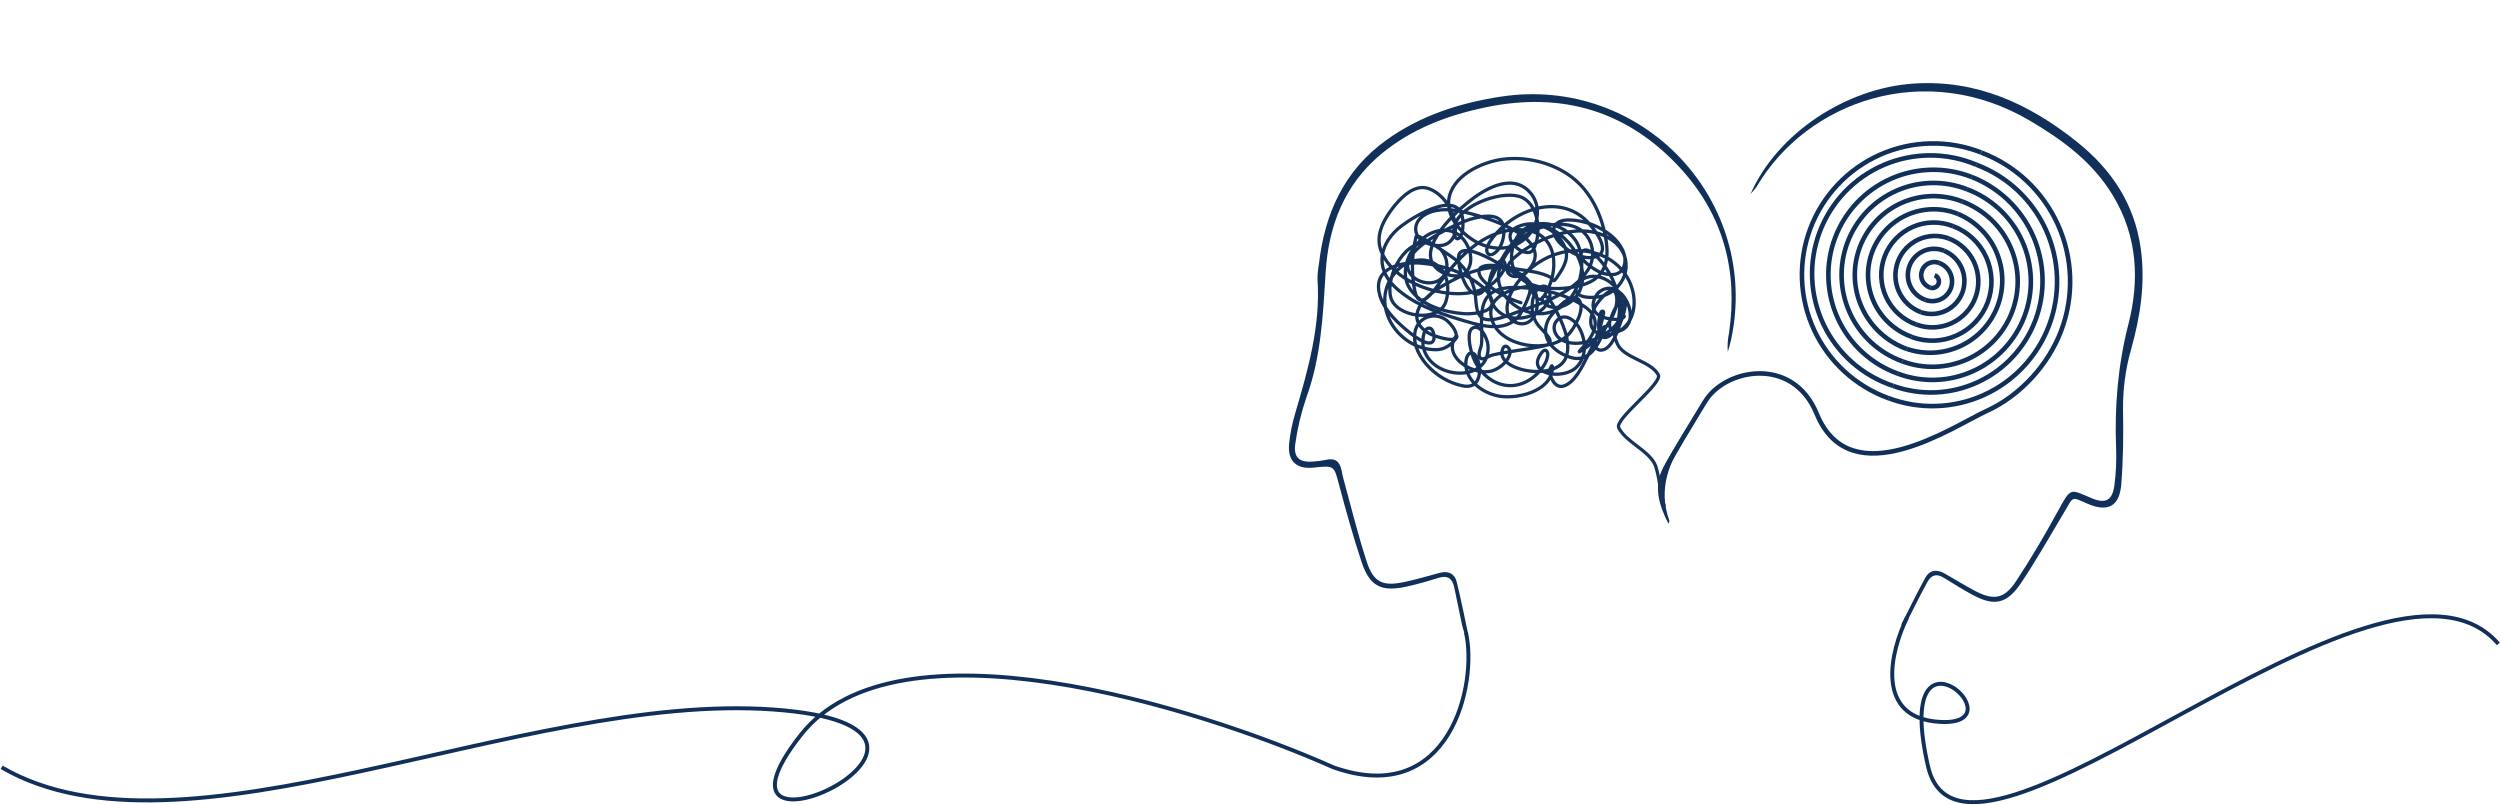 <?xml version="1.0" encoding="UTF-8"?> <svg xmlns="http://www.w3.org/2000/svg" width="1522" height="490" viewBox="0 0 1522 490" fill="none"><path d="M893.794 385.922C891.527 375.334 889.445 364.718 886.856 354.263C885.611 349.255 881.816 347.351 876.673 348.7C869.262 350.649 861.912 352.905 854.434 354.442C841.806 357.033 836.208 354.475 832.146 342.173C826.706 325.566 822.536 308.545 817.935 291.682C817.476 289.985 817.096 288.266 816.782 286.55C815.737 280.938 812.786 278.57 807.001 279.997C804.642 280.482 802.253 280.803 799.849 280.955C790.97 281.826 787.184 278.481 788.662 269.626C789.997 260.305 792.202 251.13 795.249 242.221C804.334 217.309 805.474 191.486 807.085 165.445C808.839 137.498 818.443 112.418 840.837 93.793C859.55 78.279 881.514 70.071 904.989 65.246C951.544 55.62 991.558 67.792 1023.49 102.954C1049.17 131.212 1058.23 165.089 1052.6 202.88C1051.82 206.599 1051.58 210.409 1051.88 214.196C1052.52 211.869 1053.29 209.578 1053.8 207.225C1072.32 122.251 999.761 45.48 913.417 58.874C888.488 62.738 864.798 70.337 844.045 85.245C818.256 103.764 806.492 130.035 802.951 160.739C802.39 163.754 802.102 166.814 802.089 169.881C804.038 198.233 796.382 224.927 788.514 251.634C786.685 257.716 785.443 263.961 784.808 270.281C783.834 280.852 789.345 285.783 799.878 284.671C812.478 283.327 812.117 283.424 815.305 295.453C819.444 311.092 823.806 326.71 828.898 342.05C833.824 356.901 840.811 360.464 856.085 357.18C862.71 355.734 869.245 353.844 875.722 351.818C881.203 350.119 884.156 352.108 885.293 357.408C886.935 365.116 888.467 372.849 890.119 380.55C890.556 382.594 891.262 384.523 891.888 386.567L893.794 385.922Z" fill="#113059"></path><path d="M1159.55 381.247C1162.85 374.73 1166.13 368.198 1169.46 361.696C1170.76 359.171 1172.11 356.656 1173.49 354.179C1175.89 349.886 1179.12 349.123 1183.34 351.722C1189.12 355.283 1194.86 358.896 1200.83 362.118C1213.88 369.149 1221.51 367.901 1230.11 355.385C1239.66 341.273 1247.99 326.313 1256.75 311.705C1262.61 301.877 1260.78 302.31 1270.91 306.685C1283.09 311.965 1290.34 308.341 1291.41 295.076C1292.64 280.079 1292.78 264.896 1292.5 249.827C1292.32 237.139 1294.01 224.494 1297.52 212.3C1303.08 192.362 1306.21 172.126 1303.29 151.288C1299.53 124.142 1285.49 103.167 1264.54 86.419C1235.49 63.222 1203.44 48.342 1165.05 50.877C1123.78 53.622 1081.92 81.212 1065.74 118.062C1067.02 116.757 1068.2 115.367 1069.29 113.901C1100.34 61.025 1172.53 36.238 1235.73 73.434C1255.77 85.234 1274.1 98.697 1286.37 119.081C1301.24 143.753 1302.66 170.441 1295.81 197.196C1289.36 222.352 1287.28 247.508 1288.29 273.202C1288.57 280.64 1288.22 288.088 1287.24 295.467C1286.03 304.604 1281.95 306.844 1273.56 303.374C1259.98 297.658 1261 296.302 1252.6 311.608C1244.75 325.953 1236.4 340.162 1227.38 353.831C1220.17 364.741 1213.75 365.735 1202.14 359.597C1195.96 356.311 1189.99 352.625 1183.9 349.15C1179.16 346.435 1174.76 346.895 1172.07 351.828C1166.97 361.149 1162.33 370.724 1157.51 380.185L1159.55 381.247Z" fill="#113059"></path><path d="M1015.74 318.822C1016.09 317.755 1016.42 317.301 1016.32 317.005C1009.19 297.641 1016.28 281.167 1026.67 265.289C1031.08 258.562 1034.88 251.47 1039.02 244.526L1037.58 243.634C1029.18 257.27 1020.12 270.546 1012.57 284.63C1006.49 295.96 1009.93 307.453 1015.74 318.822Z" fill="#113059"></path><path d="M925.932 184.29C918.455 182.033 910.056 177.411 904.346 172.087C902.464 170.333 899.824 167.342 900.509 164.445C901.92 158.476 921.313 163.458 923.623 163.84C929.75 164.854 938.92 165.738 944.579 169.196C944.916 169.403 945.474 170.885 946.025 170.858C946.729 170.825 948.565 167.801 948.623 167.717C952.317 162.286 955.562 156.472 952.441 149.818C950.054 144.729 944.584 139.131 938.903 137.917C932.953 136.646 927.37 141.16 923.523 145.063C917.917 150.751 914.115 157.912 910.241 164.795C908.539 167.818 904.396 178.612 899.759 179.041C892.088 179.75 887.391 161.551 887.947 156.222C889.286 143.378 925.012 167.841 929 171.668C931.753 174.31 935.636 186.617 939.69 180.697C949.754 166 949.204 141.472 927.309 139.948C905.432 138.425 889.463 154.833 877.483 170.834C873.819 175.727 864.403 190.767 861.383 177.25C859.084 166.957 859.542 154.163 862.15 143.897C862.737 141.591 885.682 157.486 886.783 158.523C892.818 164.198 896.538 170.192 898.027 178.338C898.786 182.491 898.095 190.789 902.398 193.617C907.391 196.898 918.877 191.683 922.794 190.324C937.824 185.108 957.525 178.651 966.674 164.462C972.806 154.951 968.97 141.378 958.018 137.832C940.106 132.031 917.409 146.264 912.79 164.268C908.95 179.233 925.495 192.267 939.457 190.904C958.05 189.089 967.165 166.264 961.161 150.196C956.2 136.92 935.445 130.629 925.292 142.06C920.144 147.856 918.378 158.675 922.561 165.553C930.188 178.091 954.458 177.079 965.997 172.575C979.625 167.255 979.644 154.164 976.971 141.954C973.893 127.897 966.866 114.457 954.655 106.226C943.261 98.547 928.25 95.186 914.706 96.983C901.977 98.671 883.358 107.207 881.948 122.144C880.93 132.936 890.321 142.791 899.092 147.457C909.468 152.977 921.837 152.544 930.178 143.631C937.035 136.304 938.377 124.624 931.218 116.861C920.091 104.796 902.885 115.654 893.326 123.465C884.461 130.708 859.054 154.406 877.294 165.395C881.677 168.036 889.489 169.782 893.181 164.873C898.719 157.51 893.102 144.477 885.238 141.351C867.411 134.266 848.064 160.612 858.499 175.985C865.378 186.119 879.773 190.156 891.251 190.965C894.552 191.197 904.693 190.924 907.598 186.85C910.523 182.748 904.836 176.581 902.75 174.797C892.587 166.108 878.041 161.194 864.896 160.187C853.72 159.33 836.697 162.643 839.543 177.712C841.297 186.996 848.88 194.655 855.756 200.484C857.121 201.64 870.85 213.585 872.901 206.674C873.389 205.03 872.769 199.656 870.025 199.763C865.853 199.924 866.052 208.981 866.438 210.963C870.498 231.86 908.304 233.625 905.837 209.865C905.528 206.889 902.243 198.185 897.375 199.365C892.263 200.606 895.222 212.148 895.801 214.303C900.496 231.767 919.115 241.789 934.248 228.976C937.8 225.968 941.66 221.306 942.251 216.48C942.566 213.908 940.86 211.805 938.777 214.428C927.927 228.089 951.832 231.799 959.966 223.334C966.439 216.597 965.54 206.048 960.849 198.635C958.077 194.255 951.696 190.204 947.577 195.454C944.555 199.306 946.681 204.657 950.64 206.876C960.212 212.24 974.1 206.534 981.562 200.036C993.262 189.847 986.892 170.094 971.338 168.253C967.099 167.752 960.563 170.106 959.553 174.891C957.914 182.652 972.243 181.332 975.678 180.219C991.14 175.21 995.344 156.561 981.976 146.571C964.639 133.615 936.586 143.861 921.976 156.818C919.583 158.94 915.19 163.975 918.987 167.114C922.184 169.757 927.162 167.798 929.705 165.254C950.916 144.038 897.615 129.486 885.248 127.999C878.581 127.198 870.648 127.602 865.277 132.334C860.327 136.696 860.812 143.63 866.532 146.994C870.547 149.356 877.457 150.796 881.639 147.951C890.289 142.067 884.587 128.305 879.682 122.196C875.906 117.493 869.617 112.841 863.115 114.532C856.14 116.346 850.022 123.536 846.136 129.067C841.284 135.974 837.553 144.166 840.8 152.714C845.835 165.965 861.072 174.239 874.049 177.18C885.605 179.798 898.593 179.869 908.599 172.661C910.46 171.32 918.681 163.189 915.681 159.2C913.571 156.395 909.252 163.14 908.024 166.429C904.656 175.447 906.46 187.582 916.046 192.062C922.812 195.224 931.67 193.583 937.626 189.377C941.404 186.709 945.368 180.956 942.767 176.185C940.754 172.494 936.758 174.504 935.128 177.246C931.866 182.735 931.993 190.685 935.169 196.134C937.254 199.712 940.813 202.139 942.996 205.636C945.654 209.891 940.412 210.511 937.165 211.164C927.702 213.066 918.084 213.916 908.664 216.122C906.129 216.716 902.402 219.911 901.016 217.705C899.463 215.234 901.778 211.912 901.997 208.999C902.561 201.488 900.896 192.393 903.221 185.126C906.299 175.504 916.69 174.683 925.193 175.044C938.445 175.608 954.096 179.11 965.125 186.948C974.881 193.881 971.318 202.298 965.115 209.862C963.972 211.255 960.167 214.979 961.727 214.077C967.507 210.735 972.776 205.852 976.728 200.492C980.643 195.18 985.449 187.11 984.087 180.058C982.325 170.929 972.321 184.494 971.318 186.324C968.708 191.086 965.888 199.319 972.562 202.676C978.881 205.855 987.148 202.199 990.962 196.94C996.746 188.965 995.57 177.511 990.904 169.295C982.411 154.34 964.227 149.665 948.431 154.37C936.767 157.844 926.698 166.385 920.729 176.855C917.008 183.381 914.617 194.415 924.484 196.869C930.086 198.263 934.353 193.994 935.489 188.685C937.976 177.057 929.323 166.243 918.212 163.672C906.246 160.902 893.731 165.664 883.389 171.169C876.191 175 864.866 181.433 862.803 190.486C861.402 196.637 866.355 201.338 871.255 203.606C872.831 204.335 885.499 208.955 886.463 205.145C887.374 201.544 882.483 196.188 880.001 194.507C875.614 191.536 869.886 191.616 865.707 194.901C860.691 198.845 860.325 205.867 862.308 211.541C866.419 223.304 878.745 232.694 890.824 234.946C905.454 237.674 901.029 214.513 895.831 214.833C892.34 215.047 892.16 221.411 892.462 223.368C893.903 232.72 902.755 238.932 911.429 240.928C922.409 243.454 944.374 238.729 945.122 224.117C945.305 220.544 943.393 224.687 943.434 225.722C943.583 229.468 946.535 236.357 951.563 235.115C958.615 233.372 963.539 222.57 966.303 217.208C970.4 209.261 974.546 200.262 976.131 191.351C976.239 190.744 976.534 189.749 975.966 189.507C974.235 188.77 973.959 192.778 973.552 194.617C972.888 197.618 972.873 208.206 979.149 204.904C984.423 202.128 985.921 193.341 985.943 188.206C985.986 178.221 982.034 168.659 976.091 160.804C975.404 159.897 966.969 148.999 963.323 153.071C959.321 157.541 972.01 164.898 974.187 165.76C979.083 167.699 986.138 168.556 988.544 162.432C991.252 155.539 986.206 147.971 981.217 143.737C974.219 137.799 964.299 133.945 955.111 133.9C944.675 133.849 943.285 141.588 950.067 148.4C954.93 153.284 964.067 158.593 971.386 156.32C982.816 152.77 967.731 135.837 964.231 132.894C946.828 118.263 921.318 128.282 908.857 144.586C907.573 146.265 903.519 151.574 905.814 154.267C908.019 156.855 911.859 152.536 912.714 151.183C915.126 147.363 916.233 141.777 915.189 137.329C913.143 128.621 900.15 131.984 894.712 133.629C887.19 135.905 845.119 154.471 860.236 168.499C864.538 172.49 872.709 173.783 877.366 169.644C884.313 163.47 880.178 151.145 871.986 148.542C855.863 143.419 843.373 167.986 846.678 180.962C849.82 193.295 876.179 196.792 880.29 183.503C882.571 176.133 881.631 166.592 875.092 161.585C867.416 155.708 856.73 158.183 850.388 164.86C832.332 183.869 850.427 213.112 874.364 212.898C879.414 212.853 883.143 210.128 886.169 206.385C887.68 204.516 886.825 203.754 885.729 205.664C878.504 218.252 898.137 229.082 908.533 225.742C913.144 224.261 918.524 219.81 919.34 214.74C919.691 212.558 916.629 208.709 915.002 212.094C908.589 225.438 948.239 233.324 953.607 216.99C956.667 207.679 950.879 195.698 946.606 187.782C945.014 184.834 941.826 178.589 939.343 180.838C937.455 182.549 941.187 185.661 942.216 186.136C949.778 189.622 958.75 183.816 961.806 176.773C970.475 156.796 944.618 129.259 924.318 137.898C910.546 143.76 929.255 158.851 933.365 152.008C939.006 142.615 936.868 123.05 924.791 119.543C912.886 116.086 885.596 125.621 885.034 140.429C885.009 141.092 885.629 146.352 887.956 145.21C890.59 143.918 890.722 137.353 890.667 135.351C890.073 113.838 861.264 131.376 853.167 137.584C840.296 147.452 836.479 162.568 849.178 174.657C859.714 184.686 874.366 190.162 887.98 194.272C899.401 197.72 916.571 203.678 925.122 191.775C926.188 190.292 935.294 173.859 929.681 174.489C919.111 175.675 903.825 181.424 908.421 195.142C913.956 211.662 943.571 215.526 954.812 203.724C958.233 200.132 965.326 188.268 961.41 182.796C956.745 176.277 944.238 191.441 942.647 194.602C937.047 205.721 945.986 214.284 955.895 217.507C967.837 221.391 973.346 209.367 977.241 199.854C977.366 199.547 977.729 198.963 977.41 198.875C976.186 198.535 975.574 200.646 974.795 201.65C973.175 203.739 971.288 206.276 971.061 209.033C970.884 211.181 972.14 213.103 974.417 213.164C981.167 213.343 984.802 201.274 986.439 196.764C986.442 196.756 991.701 183.857 988.419 182.743C985.247 181.667 981.215 192.26 980.607 193.9C976.656 204.567 989.907 203.78 992.188 194.974C994.447 186.256 985.832 171.386 975.341 176.57C971.778 178.331 969.257 183.27 969.994 187.225C971.09 193.113 979.538 194.434 984.299 194.457C990.255 194.487 990.106 189.449 985.653 195.014C981.578 200.108 982.332 203.731 984.548 209.105C988.259 218.104 1004.76 219.506 1009.54 228.109C1012.49 233.408 982.719 255.1 985.508 260.468C990.02 269.154 1002.58 273.614 1007.23 282.119C1009.96 287.129 1011.11 302.468 1013.09 307.828" stroke="#16335B" stroke-width="2" stroke-linecap="round"></path><path d="M1206.14 92.861C1226.94 100.701 1243.77 116.531 1252.9 136.866C1262.04 157.202 1262.75 180.378 1254.86 201.296C1246.98 222.214 1229.86 240.901 1209.57 250.148C1189.29 259.395 1126.76 302.415 1106.01 251.899C1091.38 216.267 1049.81 224.477 1037.9 244.683C1031.59 254.906 1017.88 277.518 1013.55 286.178" stroke="#113059" stroke-width="2.8" stroke-miterlimit="10"></path><path d="M1203.21 100.28C1222.05 107.38 1237.3 121.676 1245.6 140.02C1253.9 158.365 1254.58 179.256 1247.48 198.099C1240.38 216.941 1226.08 232.191 1207.74 240.493C1189.39 248.796 1168.5 249.471 1149.66 242.37" stroke="#113059" stroke-width="2.8" stroke-miterlimit="10"></path><path d="M1200.4 107.754C1217.02 114.283 1230.4 127.093 1237.65 143.413C1244.9 159.733 1245.44 178.252 1239.14 194.963C1232.84 211.674 1220.22 225.234 1204 232.71C1187.78 240.187 1169.27 240.978 1152.48 234.913" stroke="#113059" stroke-width="2.8" stroke-miterlimit="10"></path><path d="M1197.57 115.241C1212.45 120.848 1224.49 132.136 1231.05 146.622C1237.61 161.108 1238.14 177.605 1232.53 192.484C1226.93 207.363 1215.64 219.405 1201.15 225.961C1186.67 232.518 1170.17 233.051 1155.29 227.443" stroke="#113059" stroke-width="2.8" stroke-miterlimit="10"></path><path d="M1194.75 122.725C1201.14 125.131 1206.99 128.771 1211.96 133.437C1216.94 138.103 1220.95 143.704 1223.76 149.92C1226.58 156.136 1228.14 162.845 1228.36 169.664C1228.58 176.483 1227.45 183.279 1225.05 189.664C1222.64 196.048 1219 201.896 1214.34 206.874C1209.67 211.852 1204.07 215.862 1197.85 218.675C1191.64 221.488 1184.93 223.049 1178.11 223.27C1171.29 223.49 1164.49 222.365 1158.11 219.959" stroke="#113059" stroke-width="2.8" stroke-miterlimit="10"></path><path d="M1191.93 130.198C1202.45 134.583 1210.86 142.883 1215.38 153.347C1219.9 163.812 1220.18 175.623 1216.16 186.289C1212.14 196.956 1204.14 205.644 1193.83 210.523C1183.53 215.401 1171.74 216.088 1160.94 212.439" stroke="#113059" stroke-width="2.8" stroke-miterlimit="10"></path><path d="M1189.1 137.72C1198.04 141.086 1205.27 147.864 1209.2 156.562C1213.14 165.26 1213.46 175.165 1210.09 184.099C1206.73 193.033 1199.95 200.264 1191.25 204.2C1182.55 208.137 1172.65 208.457 1163.71 205.09" stroke="#113059" stroke-width="2.8" stroke-miterlimit="10"></path><path d="M1186.3 145.166C1193.24 147.783 1198.86 153.05 1201.92 159.809C1204.97 166.568 1205.22 174.265 1202.61 181.208C1199.99 188.15 1194.72 193.769 1187.96 196.828C1181.21 199.887 1173.51 200.136 1166.57 197.52" stroke="#113059" stroke-width="2.8" stroke-miterlimit="10"></path><path d="M1183.48 152.64C1188.31 154.603 1192.18 158.374 1194.27 163.15C1196.35 167.926 1196.49 173.33 1194.66 178.207C1192.82 183.085 1189.15 187.052 1184.43 189.262C1179.7 191.472 1174.31 191.75 1169.38 190.037" stroke="#113059" stroke-width="2.8" stroke-miterlimit="10"></path><path d="M1180.66 160.124C1183.63 161.245 1186.04 163.503 1187.35 166.4C1188.67 169.297 1188.77 172.596 1187.65 175.572C1186.53 178.548 1184.27 180.956 1181.37 182.268C1178.48 183.579 1175.18 183.686 1172.2 182.564" stroke="#113059" stroke-width="2.8" stroke-miterlimit="10"></path><path d="M1177.84 167.604C1178.83 167.977 1179.63 168.729 1180.07 169.694C1180.5 170.658 1180.54 171.757 1180.17 172.748C1179.79 173.739 1179.04 174.541 1178.08 174.977C1177.11 175.414 1176.01 175.449 1175.02 175.076" stroke="#113059" stroke-width="2.8" stroke-miterlimit="10"></path><path d="M1206.11 92.826C1196.25 88.967 1185.73 87.103 1175.15 87.344C1164.56 87.584 1154.14 89.923 1144.47 94.225C1134.79 98.528 1126.08 104.708 1118.81 112.406C1111.55 120.105 1105.89 129.169 1102.15 139.074C1098.42 148.978 1096.69 159.525 1097.07 170.102C1097.44 180.68 1099.92 191.077 1104.34 200.692C1108.77 210.306 1115.06 218.946 1122.85 226.11C1130.64 233.274 1139.78 238.82 1149.73 242.425" stroke="#113059" stroke-width="2.8" stroke-miterlimit="10"></path><path d="M1203.28 100.311C1194.35 96.527 1184.75 94.585 1175.05 94.605C1165.35 94.624 1155.75 96.602 1146.83 100.422C1137.92 104.242 1129.87 109.824 1123.16 116.833C1116.46 123.843 1111.24 132.135 1107.82 141.211C1104.4 150.288 1102.85 159.962 1103.26 169.653C1103.67 179.344 1106.03 188.852 1110.21 197.606C1114.39 206.36 1120.29 214.18 1127.57 220.596C1134.84 227.012 1143.34 231.892 1152.54 234.942" stroke="#113059" stroke-width="2.8" stroke-miterlimit="10"></path><path d="M1200.47 107.783C1192.58 104.681 1184.15 103.177 1175.68 103.36C1167.2 103.543 1158.85 105.409 1151.1 108.848C1143.36 112.288 1136.37 117.233 1130.55 123.396C1124.73 129.559 1120.2 136.818 1117.21 144.749C1114.22 152.681 1112.84 161.127 1113.14 169.598C1113.44 178.069 1115.43 186.395 1118.98 194.091C1122.53 201.788 1127.57 208.703 1133.82 214.433C1140.07 220.163 1147.39 224.595 1155.36 227.47" stroke="#113059" stroke-width="2.8" stroke-miterlimit="10"></path><path d="M1197.65 115.267C1190.74 112.544 1183.37 111.222 1175.95 111.376C1168.53 111.531 1161.21 113.16 1154.43 116.168C1147.65 119.176 1141.53 123.503 1136.43 128.897C1131.34 134.292 1127.36 140.646 1124.75 147.59C1122.13 154.535 1120.92 161.93 1121.19 169.346C1121.46 176.762 1123.2 184.05 1126.31 190.787C1129.42 197.525 1133.84 203.576 1139.31 208.588C1144.78 213.601 1151.2 217.475 1158.18 219.986" stroke="#113059" stroke-width="2.8" stroke-miterlimit="10"></path><path d="M1194.82 122.753C1188.9 120.411 1182.57 119.269 1176.21 119.396C1169.85 119.523 1163.57 120.915 1157.75 123.491C1151.93 126.068 1146.68 129.777 1142.31 134.403C1137.94 139.029 1134.53 144.479 1132.28 150.435C1130.04 156.391 1129 162.735 1129.23 169.096C1129.47 175.457 1130.96 181.708 1133.63 187.485C1136.31 193.262 1140.1 198.449 1144.8 202.745C1149.5 207.04 1155 210.357 1160.99 212.503" stroke="#113059" stroke-width="2.8" stroke-miterlimit="10"></path><path d="M1192.01 130.225C1187.07 128.262 1181.79 127.303 1176.48 127.402C1171.17 127.502 1165.94 128.658 1161.08 130.804C1156.22 132.95 1151.84 136.042 1148.19 139.9C1144.54 143.758 1141.7 148.305 1139.82 153.275C1137.95 158.244 1137.09 163.537 1137.28 168.844C1137.48 174.152 1138.73 179.367 1140.96 184.185C1143.2 189.003 1146.37 193.328 1150.29 196.907C1154.21 200.486 1158.81 203.248 1163.81 205.03" stroke="#113059" stroke-width="2.8" stroke-miterlimit="10"></path><path d="M1189.18 137.744C1185.23 136.164 1181 135.387 1176.75 135.46C1172.5 135.533 1168.3 136.454 1164.41 138.168C1160.51 139.883 1157 142.357 1154.08 145.446C1151.15 148.535 1148.87 152.176 1147.37 156.157C1145.87 160.138 1145.18 164.378 1145.34 168.629C1145.5 172.88 1146.5 177.057 1148.3 180.914C1150.09 184.772 1152.64 188.233 1155.78 191.095C1158.93 193.957 1162.62 196.162 1166.63 197.581" stroke="#113059" stroke-width="2.8" stroke-miterlimit="10"></path><path d="M1186.37 145.183C1180.42 142.94 1173.82 143.153 1168.02 145.776C1162.23 148.398 1157.71 153.215 1155.47 159.167C1153.23 165.118 1153.44 171.717 1156.06 177.511C1158.68 183.306 1163.5 187.821 1169.45 190.064" stroke="#113059" stroke-width="2.8" stroke-miterlimit="10"></path><path d="M1183.55 152.664C1181.57 151.853 1179.45 151.447 1177.31 151.47C1175.17 151.493 1173.06 151.945 1171.1 152.799C1169.14 153.653 1167.37 154.892 1165.89 156.442C1164.42 157.993 1163.27 159.823 1162.52 161.824C1161.76 163.826 1161.42 165.959 1161.5 168.096C1161.59 170.234 1162.1 172.333 1163.01 174.269C1163.92 176.205 1165.21 177.939 1166.8 179.368C1168.39 180.797 1170.25 181.892 1172.28 182.589" stroke="#113059" stroke-width="2.8" stroke-miterlimit="10"></path><path d="M1180.73 160.15C1179.74 159.73 1178.67 159.514 1177.6 159.516C1176.52 159.519 1175.45 159.738 1174.46 160.163C1173.47 160.587 1172.58 161.207 1171.83 161.986C1171.09 162.764 1170.51 163.686 1170.13 164.694C1169.75 165.702 1169.57 166.777 1169.62 167.854C1169.67 168.93 1169.93 169.986 1170.39 170.959C1170.86 171.931 1171.51 172.8 1172.32 173.513C1173.13 174.226 1174.07 174.768 1175.1 175.107" stroke="#113059" stroke-width="2.8" stroke-miterlimit="10"></path><path d="M892.451 385C899.663 415.688 883.165 492.411 811.763 467.138C727.919 429.83 545.718 373.627 487.658 447.28C415.084 539.347 623.34 442.767 470.529 431.935C317.718 421.104 110.988 531.223 1 467.138" stroke="#113059" stroke-width="2.4"></path><path d="M1161.01 375.999C1151.11 396.07 1140.72 437.127 1180.9 439.483C1231.14 442.428 1151.87 370.436 1173.73 466.316C1195.58 562.196 1449.89 309.536 1521 392" stroke="#113059" stroke-width="2.4"></path></svg> 